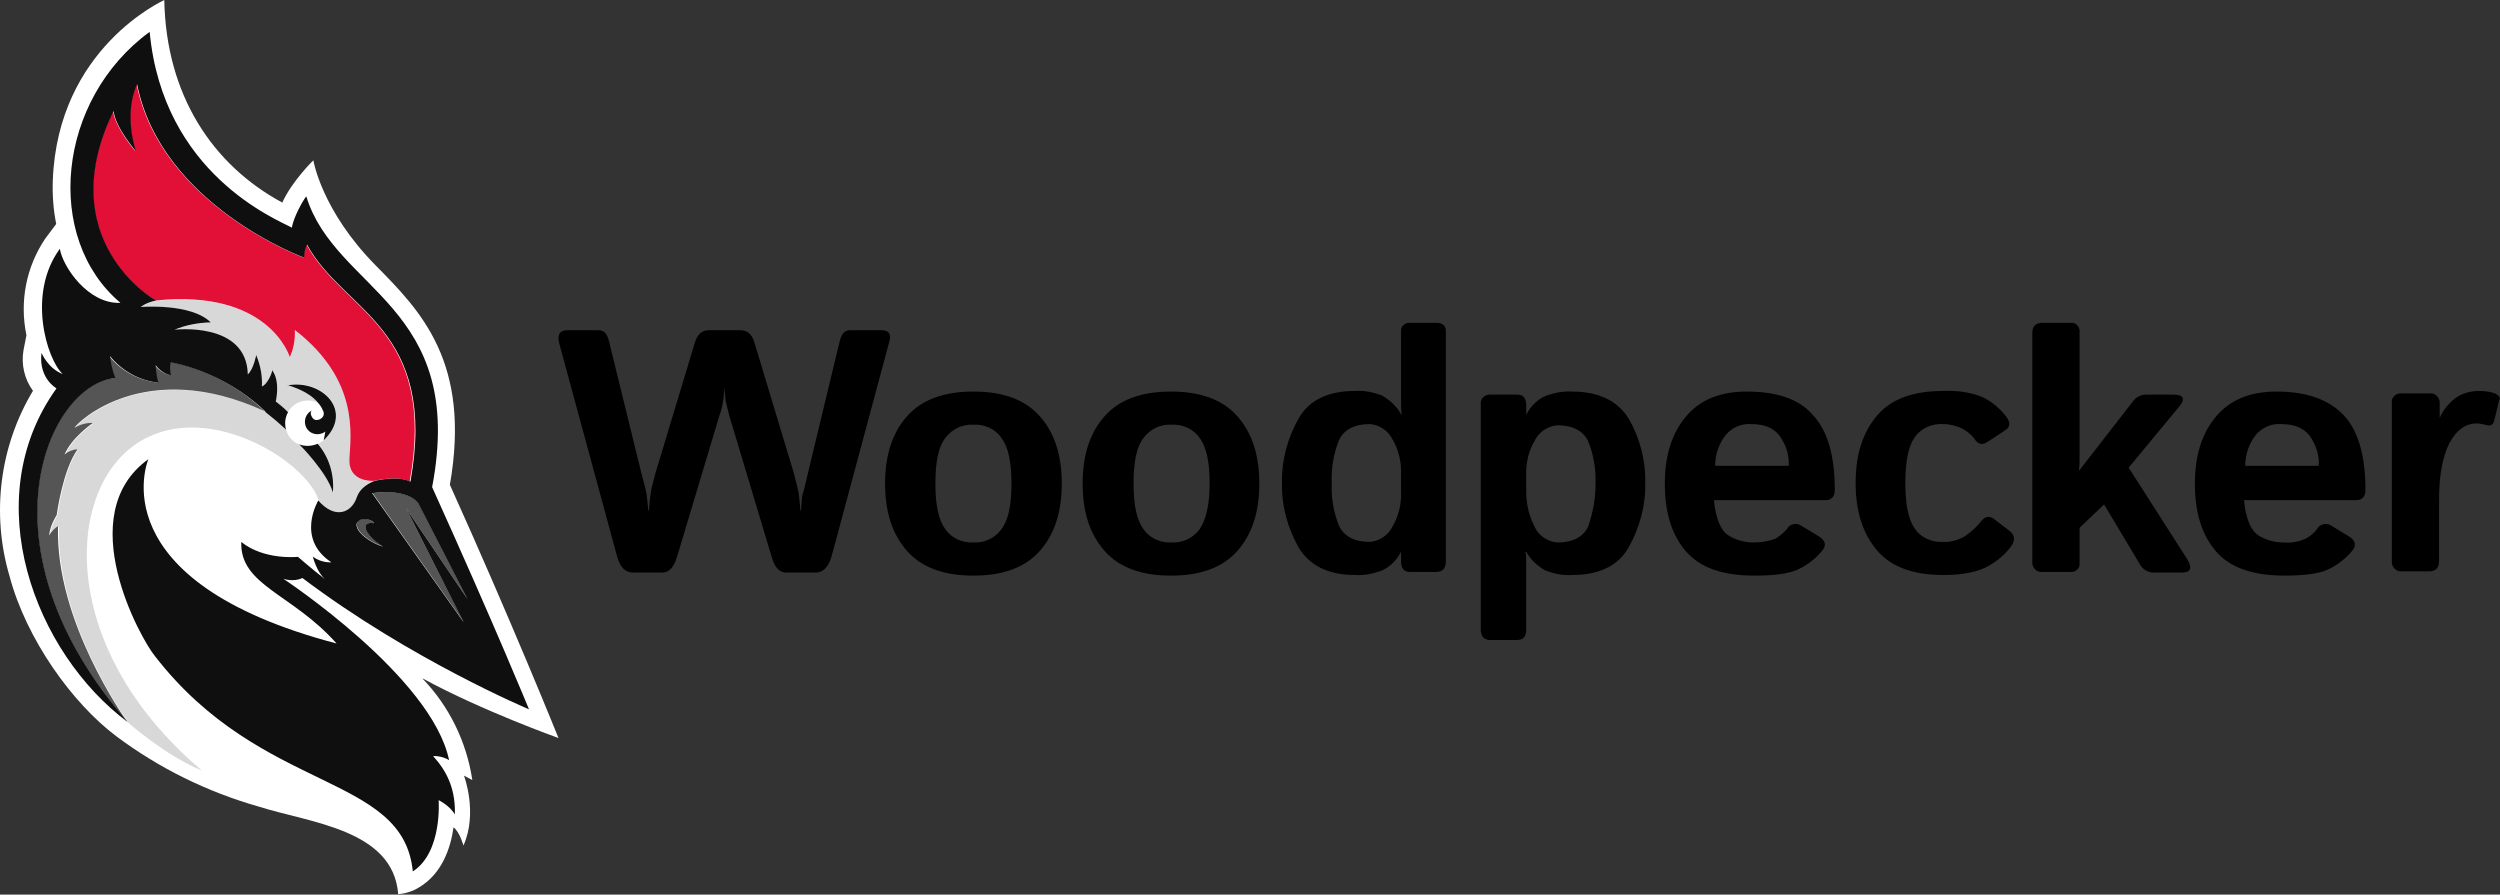 <svg xmlns="http://www.w3.org/2000/svg" xmlns:xlink="http://www.w3.org/1999/xlink" xmlns:serif="http://www.serif.com/" width="100%" height="100%" viewBox="0 0 1864 667" xml:space="preserve" style="fill-rule:evenodd;clip-rule:evenodd;stroke-linejoin:round;stroke-miterlimit:2;"><rect x="0" y="0" width="1864" height="667" fill="#333333" stroke="none"/><g><g><g id="woodpecker-text-logo-without-copy"><path d="M1697.35,291.946c-19.211,0 -34.306,5.947 -44.827,18.297c-10.52,12.351 -16.009,28.818 -16.009,50.317c-0,21.498 5.031,37.965 15.552,50.316c10.521,12.35 27.445,18.297 51.231,18.297c14.637,-0 25.616,-1.373 32.477,-4.575c6.861,-3.201 12.808,-7.776 17.839,-13.722c3.66,-4.117 2.745,-7.776 -2.287,-10.978l-12.808,-7.776c-3.202,-2.288 -7.318,-1.83 -10.063,0.914c0,0.458 -0.457,0.458 -0.457,0.915c-2.287,3.202 -5.489,5.947 -9.149,7.776c-5.031,2.288 -10.52,3.202 -16.009,2.745c-6.862,-0 -13.723,-1.83 -19.212,-5.489c-5.489,-3.659 -9.149,-12.35 -10.521,-26.073l83.708,-0c4.574,-0 6.862,-2.745 6.862,-7.776c-0,-25.616 -5.49,-44.37 -16.468,-55.806c-10.978,-11.435 -27.445,-17.382 -49.859,-17.382Zm-23.328,55.348c0,-8.233 2.745,-16.467 7.776,-22.871c4.574,-5.489 11.436,-8.691 18.754,-8.233c10.064,-0 16.925,2.744 21.499,8.691c4.574,6.404 7.319,14.18 6.862,22.413l-54.891,0Zm-1016.85,-101.09l-23.328,0c-4.117,0 -6.404,2.745 -7.776,8.234l-23.786,98.803c-1.83,7.319 -2.745,12.35 -3.66,14.637c-0.914,2.287 -0.914,6.862 -1.372,12.808l-0.457,0c-0.458,-5.946 -0.915,-10.521 -1.373,-13.265c-0.457,-2.745 -1.829,-8.234 -3.659,-15.095l-29.275,-96.973c-1.83,-6.404 -5.489,-9.149 -10.52,-9.149l-23.329,0c-5.489,0 -8.691,3.202 -10.521,9.149l-29.275,96.973c-1.829,6.861 -3.202,11.893 -3.659,15.095c-0.457,3.202 -0.915,7.319 -1.372,13.265l-0.458,0c-0.457,-5.946 -0.914,-10.063 -1.372,-12.808c-0.457,-2.744 -1.83,-7.776 -3.659,-14.637l-24.244,-98.803c-1.372,-5.489 -3.659,-8.234 -7.776,-8.234l-23.328,0c-5.489,0 -7.776,3.202 -5.947,10.064l42.998,158.267c2.287,8.234 5.946,12.351 11.893,12.351l21.956,-0c5.032,-0 8.691,-4.117 10.978,-11.893l31.562,-105.207c1.372,-3.66 2.287,-7.319 2.745,-10.978c0.457,-1.83 0.457,-5.032 0.915,-9.606c0.457,4.574 0.914,7.776 0.914,9.606l2.745,10.978l31.562,105.207c2.287,8.233 5.946,11.893 10.978,11.893l21.956,-0c5.489,-0 9.606,-4.117 11.893,-12.351l42.54,-158.267c2.287,-6.862 0.458,-10.064 -5.489,-10.064Zm1203.02,47.115c-3.659,-1.373 -7.776,-1.83 -11.893,-1.83c-6.403,-0 -13.265,1.83 -18.296,5.946c-4.575,3.66 -8.691,8.691 -10.979,14.181l0,-10.521c0.458,-3.66 -2.287,-7.319 -5.946,-7.776l-21.956,-0c-3.66,-0.458 -7.319,1.829 -7.776,5.489l-0,119.387c-0.458,3.659 2.287,7.318 5.946,7.776l21.956,-0c5.032,-0 7.319,-2.745 7.319,-7.776l0,-45.743c0,-18.296 2.745,-32.476 7.776,-42.082c5.032,-9.606 11.893,-14.638 20.127,-14.638c2.287,0 4.117,0.458 6.404,0.915c3.659,1.372 5.946,0.458 6.861,-3.202l3.659,-15.095c0.915,-1.829 0,-3.659 -3.202,-5.031Zm-987.114,-1.373c-21.956,0 -38.423,5.947 -49.401,18.297c-10.979,12.351 -16.468,28.818 -16.468,50.317c0,21.498 5.489,37.965 16.468,50.316c10.978,12.35 27.445,18.297 49.401,18.297c21.956,-0 38.423,-5.947 49.401,-18.297c10.979,-12.351 16.468,-28.818 16.468,-50.316c-0,-21.499 -5.489,-37.966 -16.468,-50.317c-10.978,-12.35 -27.445,-18.297 -49.401,-18.297Zm21.499,102.463c-5.032,6.861 -12.808,10.52 -21.042,10.063c-8.233,0.457 -16.467,-3.202 -21.041,-10.063c-5.032,-6.862 -7.319,-17.84 -7.319,-33.849c0,-16.01 2.287,-27.446 7.319,-33.85c5.032,-6.861 12.808,-10.52 21.041,-10.063c8.234,-0.457 16.468,3.202 21.042,10.063c5.031,6.862 7.319,17.84 7.319,33.85c-0,16.009 -2.745,26.987 -7.319,33.849Zm-168.789,-102.463c-21.956,0 -38.423,5.947 -49.401,18.297c-10.978,12.351 -16.467,28.818 -16.467,50.317c-0,21.498 5.489,37.965 16.467,50.316c10.978,12.35 27.445,18.297 49.401,18.297c21.957,-0 38.424,-5.947 49.402,-18.297c10.978,-12.351 16.467,-28.818 16.467,-50.316c0,-21.499 -5.489,-37.966 -16.467,-50.317c-10.978,-12.35 -27.445,-18.297 -49.402,-18.297Zm21.042,102.463c-5.032,6.861 -12.808,10.52 -21.042,10.063c-8.233,0.457 -16.467,-3.202 -21.041,-10.063c-5.032,-6.862 -7.319,-17.84 -7.319,-33.849c0,-16.01 2.287,-27.446 7.319,-33.85c5.032,-6.861 12.808,-10.52 21.041,-10.063c8.234,-0.457 16.468,3.202 21.042,10.063c5.031,6.862 7.319,17.84 7.319,33.85c-0,16.009 -2.288,26.987 -7.319,33.849Zm840.282,-45.742l37.509,-45.285c5.031,-5.947 3.659,-9.148 -4.117,-9.148l-20.584,-0c-3.66,-0 -7.319,1.829 -9.606,5.031l-39.796,51.231l-0.457,0c0.457,-3.202 0.457,-6.861 0.457,-10.063l0,-92.399c0.458,-3.659 -1.829,-6.861 -5.031,-7.319l-22.414,0c-5.032,0 -7.776,2.287 -7.776,7.319l-0,170.618c-0.457,3.659 2.287,7.319 5.946,7.776l21.957,0c3.659,0.458 6.861,-1.83 7.318,-5.031l0,-27.903l18.297,-17.382l26.531,44.37c1.829,3.659 5.946,6.404 10.063,6.404l21.499,-0c6.404,-0 7.776,-3.202 4.116,-9.606l-43.912,-68.613Zm-515.971,-107.952l-19.211,0c-3.66,-0.457 -6.862,1.83 -7.319,5.032l-0,53.061c-0,3.202 -0,6.861 0.457,10.063l-0.457,-0c-3.202,-5.946 -8.691,-10.978 -14.638,-14.18c-6.404,-2.287 -12.807,-3.659 -19.669,-3.202c-20.126,-0 -34.306,6.861 -42.082,20.584c-8.234,14.637 -12.808,31.105 -12.351,48.029c-0.457,16.925 4.117,33.392 12.351,48.029c8.233,13.723 22.413,20.584 42.082,20.584c6.862,0.458 13.265,-0.915 19.669,-3.202c6.404,-2.744 11.436,-7.776 14.638,-14.18l-0,7.319c-0,5.032 2.287,7.776 6.404,7.776l19.669,0c5.031,0 7.319,-2.744 7.319,-7.776l-0,-170.618c0.457,-5.032 -2.288,-7.319 -6.862,-7.319Zm-26.53,125.334c0.457,9.605 -1.83,19.211 -6.861,27.445c-3.202,5.946 -9.606,10.063 -16.468,10.521c-11.435,-0 -19.211,-4.117 -22.871,-11.893c-4.116,-10.064 -5.946,-21.042 -5.489,-32.02c-0.457,-10.978 1.373,-21.956 5.489,-32.019c3.66,-7.776 11.436,-11.893 22.871,-11.893c6.862,0.457 13.266,4.574 16.468,10.52c5.031,8.234 7.318,17.84 6.861,27.446l-0,11.893Zm127.62,-74.103c-6.861,-0.457 -13.265,0.915 -19.669,3.202c-6.404,2.745 -11.435,7.777 -14.637,14.18l-0,-7.318c-0,-5.032 -2.287,-7.776 -6.404,-7.776l-19.669,-0c-3.66,-0.458 -7.319,1.829 -7.776,5.489l-0,169.703c-0,5.031 2.287,7.776 7.318,7.776l19.212,-0c5.032,-0 7.319,-2.287 7.319,-7.776l-0,-48.029c-0,-3.202 -0,-6.862 -0.458,-10.064l0.458,0c3.202,5.947 8.691,10.978 14.637,14.18c6.404,2.287 12.808,3.66 19.669,3.202c20.127,0 34.307,-6.861 42.083,-20.584c8.234,-14.637 12.808,-31.562 12.35,-48.029c0.458,-16.924 -4.116,-33.849 -12.35,-48.029c-8.234,-13.265 -22.414,-20.127 -42.083,-20.127Zm11.893,100.633c-3.659,7.776 -11.435,11.893 -22.871,11.893c-6.861,-0.457 -13.265,-4.574 -16.467,-10.521c-4.574,-8.691 -6.861,-17.839 -6.861,-27.445l-0,-11.435c-0.458,-9.606 1.829,-19.212 6.861,-27.446c3.202,-5.946 9.606,-10.063 16.467,-10.52c11.436,-0 19.212,4.116 22.871,11.893c4.117,10.063 5.947,21.041 5.489,32.019c0,10.521 -1.829,21.041 -5.489,31.562Zm118.015,-100.633c-19.212,0 -34.307,5.947 -44.827,18.297c-10.521,12.351 -16.01,28.818 -16.01,50.317c-0,21.498 5.031,37.965 15.552,50.316c10.521,12.35 27.445,18.297 51.231,18.297c14.638,-0 25.616,-1.373 32.477,-4.575c6.861,-3.201 12.808,-7.776 17.84,-13.722c3.659,-4.117 2.744,-7.776 -2.288,-10.978l-12.807,-7.776c-3.202,-2.288 -7.319,-1.83 -10.064,0.914c0,0.458 -0.457,0.458 -0.457,0.915c-2.745,3.202 -5.489,5.489 -9.148,7.776c-5.032,1.83 -10.521,2.745 -16.01,2.745c-6.861,-0 -13.723,-1.83 -19.212,-5.489c-5.489,-3.659 -9.148,-12.35 -10.52,-26.073l83.25,-0c4.574,-0 6.861,-2.745 6.861,-7.776c0,-25.616 -5.489,-44.37 -16.467,-55.806c-10.063,-11.893 -26.988,-17.382 -49.401,-17.382Zm-23.329,55.348c0,-8.233 2.745,-16.467 7.777,-22.871c4.574,-5.489 11.435,-8.691 18.754,-8.233c10.063,-0 16.924,2.744 21.499,8.691c4.574,6.404 7.318,14.18 6.861,22.413l-54.891,0Zm220.02,48.944l-11.893,-9.148c-3.659,-2.745 -6.861,-2.287 -10.063,1.83c-3.202,4.116 -7.319,7.776 -11.893,10.978c-5.032,2.744 -10.521,4.574 -16.467,4.117c-8.234,0.457 -16.468,-3.202 -21.042,-10.064c-4.574,-6.861 -6.861,-17.839 -6.861,-33.849c-0,-16.01 2.287,-27.445 6.861,-33.849c4.574,-6.861 12.808,-10.521 21.042,-10.063c5.489,-0 10.52,1.372 15.094,3.659c3.202,1.83 5.947,4.117 8.234,6.861c2.745,4.575 5.946,5.489 10.063,2.745l13.265,-8.691c3.66,-2.287 3.66,-5.489 1.373,-9.148c-4.574,-6.404 -10.521,-11.436 -17.382,-15.095c-9.606,-4.117 -19.669,-5.489 -30.19,-5.032c-22.414,-0 -38.881,5.946 -49.402,18.297c-10.52,12.35 -16.009,28.817 -16.009,50.316c-0,21.499 5.489,37.966 16.009,50.316c10.521,12.351 26.988,18.297 49.402,18.297c14.637,0 26.073,-2.287 33.849,-6.861c6.404,-3.659 11.893,-8.234 16.467,-14.18c3.202,-4.574 3.202,-8.234 -0.457,-11.436Z" style="fill-rule:nonzero;"></path></g></g><g><path d="M315.577,506.083c43.99,23.941 100.827,44.185 100.827,44.185c0,-0 -35.231,-87.592 -80.973,-188.808c15.961,-91.29 -21.801,-129.635 -55.085,-163.309c-40.682,-41.071 -46.716,-78.638 -46.716,-78.638c0,0 -15.961,15.572 -23.163,31.533c-51.971,-28.029 -86.618,-80 -87.98,-151.046c-0.779,0.584 -79.416,35.62 -83.115,134.501c-0.389,10.9 0.39,21.801 2.531,32.506l-8.175,10.901c-14.21,21.021 -19.27,47.104 -14.015,72.019l-2.141,10.9c-1.947,10.706 0.584,21.801 7.007,30.56c-24.915,41.46 -31.143,91.679 -17.518,138.005c12.457,47.104 46.91,94.988 79.611,119.513c31.922,23.942 68.126,41.655 106.472,52.555c37.956,12.068 100.048,16.934 103.747,65.207c5.45,-0.39 10.9,-2.141 15.571,-5.061c17.324,-10.316 23.553,-29.587 25.694,-44.769c4.671,3.504 7.396,13.625 7.396,13.625c10.901,-24.525 0.39,-52.165 0.39,-52.165l6.228,3.309c-4.282,-28.419 -17.129,-54.891 -37.177,-75.718l0.584,0.195Z" style="fill:#fff;fill-rule:nonzero;"></path><path d="M278.788,358.735c0,-0 -18.686,1.168 -18.102,-15.961c0.779,-17.129 8.175,-58.784 -40.681,-96.545c0.389,6.812 -0.779,13.82 -3.504,20.048c0,0 -14.988,-50.803 -100.048,-42.043c-8.37,1.751 -11.485,4.866 -11.485,4.866c0,-0 37.567,-3.115 52.166,11.484c-9.343,-0 -18.686,1.946 -27.251,5.45c0,0 53.528,-6.229 54.696,33.285c4.282,-4.088 6.229,-14.21 6.229,-14.21c3.309,7.397 4.671,15.378 4.087,23.358c3.504,-1.168 7.981,-9.343 7.786,-12.457c6.618,8.564 2.725,23.552 2.725,23.552c0,0 6.229,4.672 9.149,7.981c4.477,-8.176 14.598,-11.29 22.968,-7.008c-6.034,-6.618 -14.209,-11.289 -22.968,-13.43c25.499,-4.672 49.635,19.27 26.861,40.876c-1.168,1.167 -2.725,2.141 -4.087,2.919c1.362,1.947 13.041,15.767 11.094,36.789c-4.087,-15.378 -25.109,-36.205 -25.109,-36.205c-4.866,-1.752 -8.759,-6.034 -9.927,-11.095c-5.061,-4.866 -10.316,-9.343 -15.766,-13.625c-88.76,-40.876 -139.952,8.37 -141.704,12.457c2.142,-2.141 11.485,-4.282 14.015,-3.698c-0.973,0.584 -15.961,11.095 -21.217,23.552c2.142,-2.141 7.592,-4.087 9.733,-4.087c-11.29,15.572 -15.572,49.246 -15.572,49.246c0,-0 -5.061,7.785 -5.645,15.182c1.557,-2.92 4.088,-5.255 6.813,-6.813c-2.531,70.852 49.635,142.871 51.387,145.986c0.389,0.584 28.418,25.109 55.28,36.01c-11.679,-9.733 -22.58,-20.438 -32.507,-31.923c-77.08,-88.564 -63.26,-191.727 -6.812,-217.226c48.856,-22.968 115.815,18.102 126.131,47.105l0.39,0.973c12.262,14.209 24.525,8.954 28.223,-2.53c1.558,-6.424 7.397,-10.317 12.652,-12.263Z" style="fill:#d8d8d8;fill-rule:nonzero;"></path><path d="M127.158,279.513c-6.812,-0.584 -11.484,-7.007 -11.484,-7.007c0,0 0.389,8.37 2.141,12.847c-14.209,-1.557 -27.445,-8.759 -36.399,-19.854c0,-0 1.363,9.927 4.088,16.35c-50.998,5.061 -103.747,126.91 9.343,256.545c-1.752,-3.114 -53.723,-75.134 -51.582,-145.985c-1.946,0.778 -5.061,4.087 -6.618,6.812c0.584,-7.591 5.645,-15.182 5.645,-15.182c0,-0 4.282,-33.285 15.572,-49.051c-3.698,0.194 -7.007,1.557 -9.733,3.893c5.256,-12.458 20.244,-22.969 21.217,-23.553c-4.866,-0.194 -9.732,1.168 -13.82,3.699c1.752,-4.088 52.749,-53.334 141.703,-12.458c-32.311,-31.143 -70.657,-36.788 -70.657,-36.788c-0.389,3.309 -0.194,6.618 0.584,9.732Zm151.63,110.755c-0.973,-2.92 -9.537,-5.45 -12.262,-0.974c-3.115,5.256 8.369,14.988 19.27,18.103c-14.21,-9.149 -17.713,-18.687 -6.813,-17.324l-0.195,0.195Zm69.879,56.253l-36.399,-70.852c-0,0 -6.229,-11.873 -34.453,-7.98l68.127,96.35l-43.407,-85.45l45.937,67.932l0.195,-0Z" style="fill:#555;fill-rule:nonzero;"></path><path d="M228.569,182.384c-2.335,4.088 -2.141,9.733 -2.141,9.733c0,-0 -106.472,-39.124 -124.574,-129.246c-10.705,22.968 -0.778,50.024 -0.778,50.024c-0,0 -15.378,-17.713 -16.74,-30.17c-46.326,94.988 29.002,140.341 31.727,141.314c85.061,-8.759 100.049,42.238 100.049,42.238c2.92,-6.423 4.088,-13.236 3.698,-20.243c48.857,37.762 41.46,79.416 40.682,96.545c-0.584,17.324 18.102,15.961 18.102,15.961c2.141,-0.389 17.713,-4.087 26.861,0.389c20.827,-114.647 -49.83,-126.52 -76.886,-176.545Z" style="fill:#e21037;fill-rule:nonzero;"></path><path d="M229.348,332.457c-2.141,0 -4.282,-0.389 -6.229,-1.167c0,-0 20.828,20.827 25.11,36.009c1.168,-13.236 -2.725,-26.277 -11.29,-36.399c-2.53,0.973 -5.061,1.557 -7.591,1.557Zm-14.988,-45.352c10.317,3.114 18.297,7.591 22.969,13.43c1.362,1.557 2.53,3.309 3.309,5.256l-0,0.194l0.389,0.39c0.973,2.919 -0,4.866 -2.531,6.228c-2.919,1.168 -4.866,0.584 -6.228,-2.335c-0.779,-1.363 -0.779,-2.92 -0,-4.088c-4.477,2.336 -6.229,7.981 -3.893,12.652c2.336,4.477 7.98,6.229 12.652,3.893c0.584,-0.195 0.973,-0.584 1.557,-0.973l-1.168,6.229l0,0.194c22.774,-21.8 -1.557,-45.547 -27.056,-40.876l0,-0.194Zm52.36,102.189c2.531,-4.087 11.095,-1.946 12.068,0.779c-10.705,-1.557 -7.396,8.37 6.813,17.518c-11.095,-3.309 -22.384,-12.846 -19.27,-18.102l0.389,-0.195Zm45.353,-13.625l36.399,70.852l-45.937,-67.932l43.212,85.45l-68.321,-96.35c28.613,-3.699 34.647,7.98 34.647,7.98Zm10.9,188.224c1.752,-0.584 8.176,0.389 11.874,2.92c-12.847,-62.287 -123.601,-135.28 -123.601,-135.28c-0,-0 7.591,2.725 14.209,-0.584c80.779,60.924 168.954,97.907 168.954,97.907c-0,0 -25.11,-61.508 -72.214,-165.644c25.888,-135.864 -72.214,-145.986 -93.82,-216.837c-2.725,3.309 -9.927,16.545 -10.706,23.357c-11.679,-6.228 -96.156,-40.097 -106.083,-145.985c-69.294,50.608 -79.026,153.771 -21.8,202.044c-23.942,1.168 -43.017,-26.862 -45.158,-40.292c-24.526,33.284 -9.927,82.141 2.141,93.43c-11.095,-4.282 -15.766,-15.766 -15.766,-15.766c-0,0 -3.309,16.74 11.094,26.472c-59.756,83.114 -15.961,197.372 53.139,248.759c-113.285,-129.44 -60.535,-251.484 -9.148,-256.545c-2.92,-6.229 -4.088,-16.35 -4.088,-16.35c8.954,11.095 21.995,18.297 36.204,19.854c-1.751,-4.672 -2.141,-13.042 -2.141,-13.042c0,0 4.672,6.618 11.485,7.397c-0.779,-3.114 -0.974,-6.423 -0.39,-9.538c0,0 38.346,5.645 70.852,36.789l-0.389,-0c5.45,4.282 10.705,8.759 15.766,13.43c-0.584,-1.557 -0.779,-3.114 -0.779,-4.866c0,-2.92 0.779,-5.645 2.142,-8.175c-2.92,-3.309 -9.149,-7.981 -9.149,-7.981c0,0 3.698,-14.987 -2.725,-23.357c0,2.725 -4.088,11.095 -7.591,12.068c0.389,-7.981 -1.168,-15.961 -4.282,-23.358c-0,0 -1.947,10.511 -6.229,14.404c-0.973,-39.708 -54.696,-33.285 -54.696,-33.285c8.564,-3.503 17.713,-5.255 27.056,-5.45c-14.599,-14.598 -52.166,-11.484 -52.166,-11.484c0,0 3.309,-3.114 11.485,-4.866c-2.725,-0.973 -78.054,-46.326 -31.728,-141.314c1.168,12.263 16.74,30.17 16.74,30.17c-0,0 -9.733,-27.056 0.778,-50.024c18.103,90.316 124.575,129.246 124.575,129.246c-0,-0 -0.195,-5.645 2.141,-9.733c27.056,50.025 97.713,61.704 77.08,176.74c-9.148,-4.671 -24.72,-0.973 -26.667,-0.584c-5.45,2.141 -11.289,5.84 -13.43,12.458c-3.699,11.094 -15.961,16.739 -28.613,2.141l-0,-0.779l-0,0.779c-0,-0 -17.129,28.418 9.732,46.131c-5.061,0.195 -9.927,-1.362 -13.82,-4.282c-0,-0 2.725,11.289 9.148,16.934c-10.9,-8.564 -20.243,-16.74 -20.243,-16.74c0,0 -25.109,2.726 -42.238,-11.094c-1.168,32.506 38.151,38.54 71.046,75.717c-177.518,-46.715 -140.925,-135.863 -140.341,-137.421c-57.615,41.46 -5.45,134.307 4.866,146.764c79.806,103.163 185.11,87.008 192.312,160.584c22.19,-14.209 19.27,-53.138 19.27,-53.138c-0,-0 8.37,4.087 12.068,10.705c0.584,-16.934 -4.671,-31.143 -16.156,-43.406Z" style="fill:#0f0f10;fill-rule:nonzero;"></path></g></g></svg>